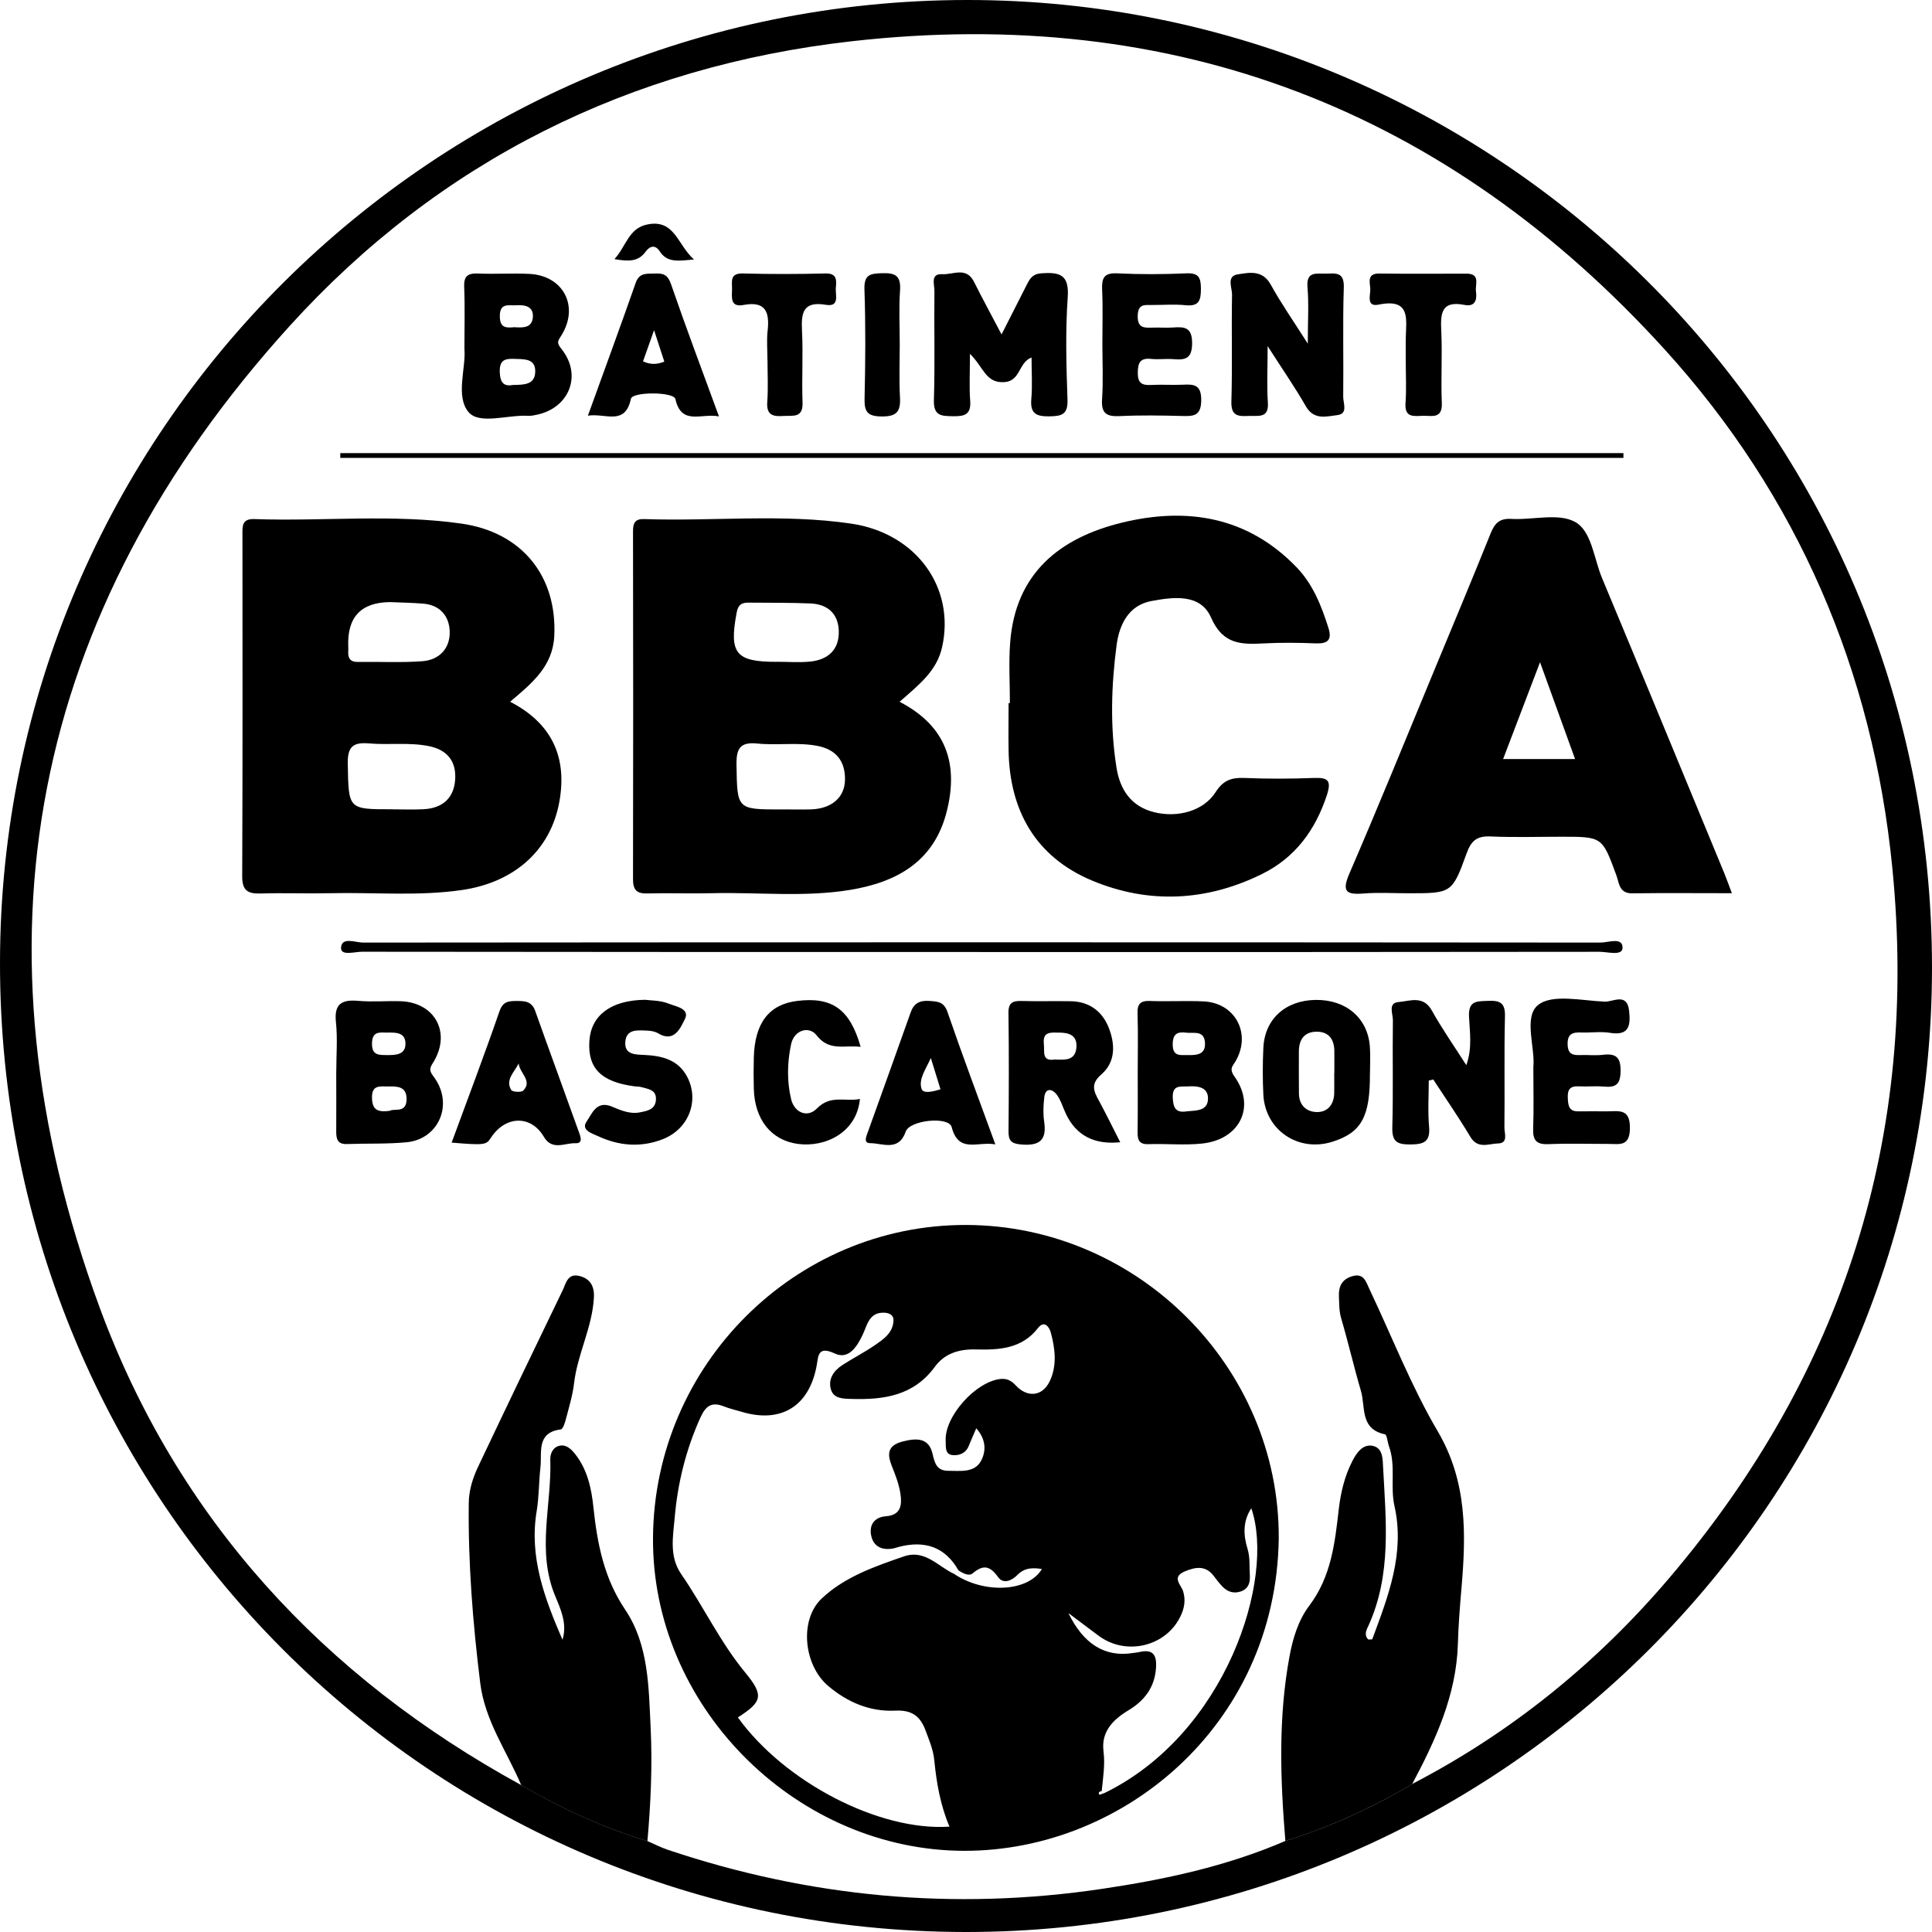 <?xml version="1.0" encoding="UTF-8"?>
<svg xmlns="http://www.w3.org/2000/svg" width="128" height="128" viewBox="0 0 128 128" fill="none">
  <g clip-path="url(#clip0_307_642)">
    <path d="M63.963 128C28.502 127.972 -0.028 99.331 2.00072e-05 63.781C0.028 28.543 28.794 0.012 64.089 3.73239e-06C98.84 -0.012 128.012 28.132 128 64.14C127.984 99.461 99.273 128.028 63.963 128ZM85.159 121.967C88.108 121.044 90.903 119.777 93.556 118.195C100.145 114.778 105.822 110.158 110.597 104.543C122.137 90.974 127.133 75.259 125.37 57.48C124.077 44.428 119.093 32.859 110.325 23.192C95.903 7.292 77.837 0.312 56.42 2.734C41.734 4.395 29.101 10.669 19.197 21.59C1.952 40.612 -2.255 62.55 6.596 86.61C11.753 100.617 21.401 111.085 34.53 118.266C37.188 119.805 39.955 121.087 42.901 121.979C43.346 122.172 43.78 122.397 44.237 122.551C53.617 125.704 63.217 126.599 73.003 125.143C77.159 124.528 81.267 123.648 85.159 121.967Z" fill="black"></path>
    <path d="M34.53 118.266C33.584 116.025 32.125 114.02 31.814 111.487C31.325 107.526 31.009 103.56 31.057 99.571C31.065 98.731 31.325 97.918 31.68 97.165C33.529 93.262 35.398 89.372 37.278 85.485C37.495 85.04 37.594 84.357 38.362 84.531C39.112 84.7 39.388 85.237 39.348 85.959C39.246 87.936 38.256 89.707 38.031 91.66C37.941 92.434 37.708 93.191 37.511 93.949C37.44 94.225 37.306 94.683 37.152 94.702C35.524 94.912 35.914 96.222 35.808 97.188C35.697 98.163 35.717 99.141 35.555 100.124C35.047 103.166 36.092 105.924 37.266 108.638C37.594 107.585 37.152 106.626 36.785 105.746C35.536 102.751 36.561 99.709 36.458 96.699C36.446 96.316 36.624 95.882 37.073 95.784C37.503 95.689 37.818 95.985 38.071 96.293C38.907 97.322 39.183 98.589 39.313 99.84C39.569 102.258 40.007 104.543 41.418 106.642C42.983 108.97 42.975 111.767 43.106 114.458C43.228 116.968 43.114 119.481 42.893 121.982C39.951 121.091 37.18 119.808 34.522 118.27L34.53 118.266Z" fill="black"></path>
    <path d="M85.159 121.967C84.823 117.891 84.681 113.827 85.427 109.771C85.651 108.54 86.018 107.34 86.743 106.381C88.191 104.464 88.439 102.246 88.695 100.009C88.825 98.881 89.082 97.8 89.602 96.79C89.878 96.249 90.288 95.669 90.923 95.787C91.629 95.918 91.605 96.667 91.636 97.247C91.822 100.763 92.196 104.298 90.682 107.664C90.548 107.96 90.339 108.287 90.647 108.619C90.741 108.611 90.903 108.63 90.919 108.595C91.975 105.75 93.091 102.909 92.386 99.773C92.094 98.471 92.492 97.105 92.023 95.819C91.924 95.547 91.893 95.058 91.755 95.026C90.087 94.679 90.477 93.211 90.166 92.154C89.697 90.559 89.326 88.938 88.857 87.344C88.711 86.851 88.731 86.377 88.707 85.888C88.675 85.225 88.912 84.748 89.598 84.55C90.371 84.325 90.509 84.949 90.73 85.41C92.224 88.555 93.49 91.83 95.248 94.817C97.215 98.163 97.136 101.639 96.825 105.237C96.719 106.464 96.624 107.691 96.588 108.922C96.486 112.316 95.11 115.283 93.561 118.199C90.903 119.777 88.112 121.047 85.159 121.971V121.967Z" fill="black"></path>
    <path d="M84.721 101.915C84.551 114.45 74.107 122.91 63.367 122.614C52.481 122.31 43.177 112.935 43.263 101.86C43.354 90.426 52.678 81.126 64.018 81.157C75.392 81.189 84.772 90.595 84.721 101.915ZM73.141 118.81C81.247 114.877 84.504 104.594 82.903 99.927C82.336 100.779 82.371 101.702 82.651 102.61C82.832 103.198 82.765 103.778 82.805 104.362C82.836 104.843 82.722 105.249 82.225 105.431C81.764 105.596 81.35 105.478 81.011 105.135C80.806 104.926 80.621 104.693 80.447 104.456C79.903 103.695 79.221 103.805 78.487 104.113C77.589 104.492 78.267 105.016 78.389 105.439C78.558 106.007 78.468 106.524 78.243 107.013C77.301 109.088 74.6 109.743 72.767 108.358C72.215 107.94 71.659 107.526 70.784 106.871C71.787 108.933 73.216 109.814 75.069 109.515C75.215 109.491 75.365 109.483 75.507 109.447C76.382 109.25 76.642 109.641 76.591 110.473C76.512 111.779 75.834 112.667 74.766 113.31C73.737 113.93 72.948 114.727 73.11 116.021C73.224 116.924 73.078 117.785 72.991 118.66C72.861 118.692 72.731 118.743 72.834 118.901C72.846 118.925 73.031 118.838 73.137 118.803L73.141 118.81ZM63.217 104.279C65.216 105.62 68.134 105.462 69.029 103.951C68.43 103.86 67.894 103.849 67.405 104.346C67.066 104.689 66.49 104.997 66.127 104.488C65.591 103.742 65.149 103.636 64.436 104.243C64.199 104.444 63.781 104.235 63.493 104.03C62.639 102.528 61.313 102.017 59.515 102.495C59.421 102.519 59.33 102.558 59.231 102.578C58.51 102.732 57.903 102.515 57.729 101.785C57.56 101.071 57.895 100.515 58.703 100.455C59.704 100.38 59.764 99.682 59.657 98.976C59.566 98.352 59.334 97.745 59.097 97.157C58.766 96.336 58.786 95.764 59.815 95.5C60.733 95.267 61.542 95.247 61.786 96.328C61.936 96.983 62.078 97.449 62.851 97.445C63.635 97.445 64.55 97.583 64.984 96.806C65.343 96.166 65.339 95.362 64.68 94.628C64.479 95.097 64.321 95.448 64.179 95.803C63.978 96.301 63.521 96.451 63.099 96.403C62.583 96.344 62.673 95.831 62.654 95.448C62.575 93.843 64.641 91.538 66.281 91.361C66.734 91.313 67.03 91.495 67.306 91.795C68.039 92.596 69.049 92.537 69.538 91.53C70.042 90.497 69.912 89.341 69.609 88.251C69.541 88.011 69.226 87.399 68.765 87.991C67.696 89.372 66.163 89.443 64.645 89.404C63.517 89.376 62.575 89.676 61.928 90.564C60.529 92.473 58.545 92.749 56.416 92.683C55.876 92.667 55.245 92.675 55.056 92.071C54.843 91.388 55.225 90.82 55.801 90.445C56.499 89.992 57.244 89.613 57.93 89.143C58.533 88.729 59.188 88.299 59.196 87.451C59.196 87.096 58.869 86.977 58.561 86.969C57.575 86.942 57.449 87.81 57.154 88.433C56.763 89.254 56.211 90.094 55.304 89.672C54.169 89.139 54.22 89.861 54.106 90.477C53.609 93.184 51.728 94.332 49.091 93.523C48.716 93.409 48.33 93.326 47.967 93.18C47.167 92.86 46.764 93.124 46.406 93.913C45.444 96.036 44.896 98.266 44.699 100.558C44.592 101.789 44.324 103.115 45.128 104.283C46.603 106.421 47.707 108.792 49.375 110.813C50.62 112.324 50.514 112.742 48.886 113.784C51.981 118.077 58.246 121.332 62.906 121.02C62.299 119.596 62.046 118.112 61.897 116.605C61.826 115.91 61.557 115.287 61.317 114.64C60.962 113.681 60.394 113.283 59.322 113.334C57.642 113.417 56.152 112.785 54.867 111.696C53.258 110.335 52.927 107.333 54.445 105.9C55.951 104.48 57.938 103.785 59.89 103.115C61.289 102.633 62.145 103.793 63.225 104.279H63.217Z" fill="black"></path>
    <path d="M33.797 46.492C36.521 47.9 37.594 50.11 37.062 53.1C36.494 56.292 34.112 58.467 30.572 58.971C27.678 59.386 24.768 59.11 21.87 59.177C20.344 59.212 18.815 59.149 17.289 59.196C16.449 59.224 16.043 59.031 16.047 58.068C16.078 50.528 16.067 42.992 16.063 35.452C16.063 34.891 15.999 34.359 16.855 34.39C21.425 34.552 26.014 34.039 30.568 34.69C34.589 35.262 36.919 38.178 36.722 42.144C36.62 44.148 35.256 45.257 33.797 46.492ZM25.998 53.621C26.684 53.621 27.374 53.649 28.06 53.613C29.322 53.55 30.087 52.872 30.158 51.613C30.225 50.437 29.637 49.684 28.427 49.435C27.11 49.167 25.781 49.368 24.465 49.254C23.404 49.163 23.017 49.451 23.041 50.607C23.1 53.621 23.041 53.621 25.998 53.617V53.621ZM25.837 39.891C23.915 39.909 22.994 40.89 23.073 42.834C23.077 42.933 23.081 43.031 23.073 43.13C23.041 43.595 23.191 43.868 23.727 43.856C25.151 43.832 26.582 43.915 28.001 43.805C29.113 43.718 29.827 42.948 29.795 41.836C29.764 40.826 29.16 40.084 28.044 39.993C27.311 39.934 26.574 39.922 25.84 39.891H25.837Z" fill="black"></path>
    <path d="M59.61 46.499C62.701 48.109 63.513 50.611 62.728 53.748C61.893 57.09 59.405 58.451 56.31 58.96C53.282 59.457 50.214 59.102 47.167 59.177C45.739 59.212 44.308 59.157 42.881 59.193C42.179 59.212 41.939 58.956 41.939 58.25C41.954 50.563 41.954 42.877 41.939 35.191C41.939 34.655 42.069 34.371 42.676 34.39C47.245 34.548 51.835 34.023 56.385 34.69C60.71 35.325 63.296 38.928 62.417 42.873C62.066 44.452 60.903 45.351 59.602 46.492L59.61 46.499ZM51.795 53.625C52.43 53.625 53.069 53.641 53.704 53.625C55.076 53.586 55.963 52.856 55.983 51.664C56.002 50.429 55.395 49.648 54.129 49.411C52.813 49.167 51.488 49.396 50.175 49.261C49.043 49.147 48.779 49.577 48.795 50.662C48.846 53.629 48.795 53.629 51.795 53.629V53.625ZM51.472 43.844C52.205 43.844 52.947 43.903 53.672 43.832C54.839 43.714 55.596 43.067 55.572 41.832C55.549 40.672 54.847 40.033 53.708 39.981C52.34 39.922 50.967 39.942 49.599 39.926C49.162 39.922 48.909 40.044 48.811 40.561C48.29 43.292 48.732 43.856 51.472 43.848V43.844Z" fill="black"></path>
    <path d="M114.745 59.177C112.434 59.177 110.285 59.157 108.133 59.185C107.261 59.197 107.273 58.482 107.088 57.989C106.15 55.444 106.165 55.436 103.476 55.436C101.899 55.436 100.322 55.488 98.753 55.417C97.862 55.377 97.476 55.685 97.172 56.525C96.206 59.197 96.163 59.181 93.292 59.181C92.307 59.181 91.317 59.118 90.339 59.197C89.172 59.291 88.888 59.058 89.405 57.863C91.349 53.369 93.19 48.827 95.067 44.302C96.305 41.319 97.554 38.336 98.757 35.341C99.029 34.667 99.348 34.331 100.133 34.379C101.556 34.461 103.228 33.972 104.34 34.572C105.452 35.168 105.594 36.991 106.134 38.285C108.85 44.791 111.535 51.309 114.228 57.827C114.39 58.222 114.532 58.624 114.741 59.177H114.745ZM102.029 43.88C101.123 46.255 100.37 48.228 99.585 50.287H104.352C103.606 48.224 102.893 46.255 102.033 43.88H102.029Z" fill="black"></path>
    <path d="M66.908 46.582C66.908 45.252 66.825 43.919 66.924 42.597C67.263 37.965 70.235 35.617 74.363 34.619C78.653 33.581 82.667 34.228 85.9 37.582C86.988 38.711 87.544 40.127 88.009 41.591C88.265 42.396 87.974 42.656 87.169 42.625C86.038 42.581 84.902 42.566 83.771 42.625C82.269 42.704 81.027 42.723 80.242 40.928C79.536 39.306 77.738 39.551 76.287 39.819C74.777 40.099 74.158 41.37 73.977 42.747C73.622 45.438 73.543 48.157 73.969 50.847C74.194 52.276 74.9 53.42 76.465 53.811C78.002 54.193 79.729 53.747 80.538 52.481C81.038 51.692 81.594 51.506 82.45 51.542C83.976 51.605 85.505 51.601 87.031 51.542C87.978 51.506 88.234 51.692 87.903 52.698C87.138 55.01 85.805 56.821 83.617 57.902C79.93 59.725 76.082 59.907 72.333 58.332C68.619 56.77 66.876 53.704 66.821 49.684C66.805 48.65 66.821 47.612 66.821 46.578C66.849 46.578 66.876 46.578 66.904 46.578L66.908 46.582Z" fill="black"></path>
    <path d="M64.905 63.071C51.263 63.071 37.621 63.075 23.98 63.055C23.498 63.055 22.568 63.347 22.596 62.795C22.627 62.045 23.55 62.448 24.047 62.448C51.381 62.424 78.712 62.424 106.047 62.448C106.552 62.448 107.498 62.065 107.498 62.787C107.498 63.355 106.512 63.059 105.98 63.059C92.287 63.079 78.598 63.075 64.905 63.075V63.071Z" fill="black"></path>
    <path d="M66.356 22.155C66.971 20.944 67.503 19.894 68.035 18.849C68.237 18.454 68.414 18.15 68.986 18.107C70.188 18.024 70.847 18.17 70.74 19.689C70.582 21.942 70.645 24.215 70.724 26.48C70.76 27.478 70.33 27.572 69.51 27.584C68.635 27.596 68.244 27.387 68.327 26.436C68.406 25.56 68.343 24.668 68.343 23.686C67.464 24.006 67.633 25.276 66.498 25.319C65.295 25.367 65.177 24.345 64.262 23.441C64.262 24.708 64.207 25.639 64.278 26.554C64.349 27.474 63.9 27.588 63.139 27.576C62.362 27.564 61.841 27.557 61.873 26.507C61.948 24.096 61.881 21.686 61.908 19.271C61.912 18.853 61.621 18.115 62.429 18.166C63.131 18.209 64.018 17.653 64.526 18.663C65.094 19.796 65.701 20.908 66.352 22.151L66.356 22.155Z" fill="black"></path>
    <path d="M94.66 71.589C94.66 72.603 94.59 73.625 94.68 74.631C94.775 75.673 94.314 75.819 93.415 75.823C92.531 75.827 92.22 75.614 92.244 74.678C92.311 72.319 92.248 69.959 92.283 67.6C92.291 67.182 91.936 66.444 92.654 66.389C93.395 66.329 94.294 65.923 94.862 66.949C95.528 68.144 96.316 69.269 97.148 70.571C97.554 69.427 97.373 68.369 97.326 67.355C97.275 66.274 97.862 66.341 98.603 66.31C99.392 66.274 99.731 66.452 99.707 67.34C99.648 69.798 99.699 72.256 99.672 74.714C99.672 75.089 99.936 75.744 99.254 75.756C98.643 75.767 97.913 76.15 97.42 75.326C96.644 74.027 95.784 72.784 94.956 71.518C94.854 71.542 94.755 71.569 94.653 71.593L94.66 71.589Z" fill="black"></path>
    <path d="M86.645 22.762C86.645 21.247 86.72 20.135 86.625 19.038C86.531 17.957 87.209 18.142 87.832 18.13C88.474 18.118 89.066 17.988 89.03 19.042C88.951 21.453 89.022 23.867 88.991 26.282C88.987 26.704 89.326 27.418 88.608 27.501C87.895 27.584 87.059 27.86 86.519 26.921C85.805 25.674 84.981 24.487 83.984 22.932C83.984 24.443 83.924 25.556 83.999 26.661C84.074 27.726 83.392 27.533 82.769 27.556C82.083 27.584 81.555 27.612 81.582 26.609C81.653 24.246 81.582 21.883 81.626 19.519C81.634 19.061 81.236 18.296 82 18.178C82.761 18.059 83.641 17.862 84.189 18.856C84.863 20.079 85.667 21.228 86.641 22.762H86.645Z" fill="black"></path>
    <path d="M22.28 70.966C22.28 69.885 22.371 68.796 22.257 67.727C22.127 66.492 22.647 66.212 23.747 66.31C24.674 66.393 25.612 66.302 26.546 66.334C28.794 66.413 29.886 68.378 28.746 70.315C28.541 70.666 28.356 70.844 28.699 71.29C30.11 73.112 29.078 75.472 26.948 75.677C25.636 75.803 24.303 75.748 22.982 75.795C22.351 75.819 22.272 75.448 22.276 74.947C22.288 73.621 22.276 72.296 22.276 70.966H22.28ZM25.845 73.586C26.101 73.424 26.925 73.779 26.937 72.836C26.948 71.968 26.329 71.972 25.71 71.98C25.178 71.988 24.622 71.854 24.646 72.742C24.666 73.472 24.95 73.724 25.845 73.59V73.586ZM25.612 68.413C25.115 68.397 24.666 68.342 24.646 69.108C24.626 69.932 25.099 69.897 25.663 69.901C26.227 69.905 26.838 69.877 26.862 69.194C26.893 68.374 26.199 68.401 25.612 68.413Z" fill="black"></path>
    <path d="M30.769 23.117C30.769 21.579 30.808 20.3 30.753 19.022C30.721 18.292 30.99 18.091 31.68 18.122C32.811 18.17 33.947 18.091 35.074 18.146C37.334 18.26 38.394 20.308 37.188 22.23C36.963 22.589 36.852 22.691 37.191 23.11C38.583 24.83 37.74 27.016 35.571 27.477C35.382 27.517 35.181 27.56 34.992 27.548C33.631 27.469 31.751 28.16 31.033 27.292C30.166 26.238 30.883 24.372 30.769 23.117ZM33.966 25.505C34.731 25.493 35.449 25.497 35.461 24.609C35.469 23.788 34.806 23.8 34.199 23.78C33.564 23.757 33.079 23.749 33.111 24.656C33.138 25.406 33.422 25.603 33.97 25.509L33.966 25.505ZM34.037 21.677C34.597 21.709 35.24 21.764 35.303 21.026C35.362 20.304 34.798 20.186 34.199 20.225C33.69 20.257 33.107 20.044 33.115 20.959C33.119 21.717 33.517 21.729 34.041 21.681L34.037 21.677Z" fill="black"></path>
    <path d="M75.377 70.997C75.377 69.715 75.408 68.433 75.365 67.154C75.341 66.503 75.562 66.29 76.205 66.318C77.383 66.361 78.57 66.29 79.749 66.345C81.827 66.448 82.907 68.448 81.882 70.271C81.677 70.638 81.405 70.784 81.791 71.329C83.215 73.325 82.142 75.503 79.635 75.764C78.464 75.886 77.273 75.764 76.09 75.803C75.46 75.827 75.361 75.515 75.369 74.99C75.388 73.661 75.377 72.327 75.377 70.997ZM78.633 73.629C79.24 73.566 80.041 73.625 80.033 72.761C80.025 72.035 79.371 71.936 78.736 71.976C78.215 72.007 77.663 71.846 77.699 72.729C77.727 73.412 77.908 73.747 78.633 73.629ZM78.614 68.417C78.054 68.354 77.711 68.437 77.695 69.159C77.679 70.054 78.239 69.885 78.756 69.9C79.343 69.916 79.883 69.837 79.832 69.076C79.777 68.255 79.106 68.468 78.614 68.421V68.417Z" fill="black"></path>
    <path d="M74.21 75.677C72.496 75.853 71.3 75.228 70.622 73.803C70.413 73.361 70.279 72.86 69.983 72.485C69.715 72.149 69.262 72.047 69.187 72.69C69.124 73.223 69.1 73.783 69.179 74.312C69.368 75.578 68.832 75.929 67.633 75.823C66.971 75.764 66.813 75.547 66.817 74.939C66.841 72.331 66.849 69.719 66.813 67.111C66.805 66.412 67.109 66.302 67.696 66.318C68.777 66.349 69.861 66.314 70.945 66.334C72.148 66.357 73.007 66.977 73.445 68.058C73.886 69.155 73.926 70.35 72.976 71.175C72.234 71.814 72.459 72.287 72.806 72.923C73.291 73.818 73.737 74.734 74.218 75.677H74.21ZM69.881 70.196C70.547 70.22 71.253 70.291 71.316 69.38C71.371 68.598 70.839 68.413 70.176 68.413C69.636 68.413 69.064 68.314 69.159 69.174C69.214 69.68 69.001 70.334 69.881 70.196Z" fill="black"></path>
    <path d="M22.541 30.019H107.557C107.557 30.125 107.557 30.232 107.557 30.338H22.544C22.544 30.232 22.544 30.125 22.544 30.019H22.541Z" fill="black"></path>
    <path d="M90.761 71.097C90.781 73.985 90.205 75.03 88.281 75.642C86.018 76.36 83.818 74.876 83.7 72.521C83.648 71.495 83.652 70.461 83.7 69.431C83.787 67.514 85.166 66.271 87.173 66.247C89.18 66.224 90.611 67.443 90.757 69.329C90.801 69.913 90.765 70.505 90.765 71.093L90.761 71.097ZM88.403 71.097C88.403 70.607 88.411 70.114 88.403 69.625C88.392 68.887 88.064 68.374 87.288 68.354C86.44 68.331 86.058 68.844 86.054 69.66C86.05 70.591 86.05 71.523 86.058 72.454C86.065 73.231 86.57 73.669 87.248 73.677C87.966 73.685 88.38 73.172 88.395 72.422C88.407 71.98 88.395 71.538 88.395 71.097H88.403Z" fill="black"></path>
    <path d="M73.035 22.758C73.035 21.579 73.074 20.399 73.019 19.219C72.984 18.446 73.121 18.063 74.028 18.11C75.546 18.185 77.076 18.177 78.594 18.11C79.406 18.075 79.56 18.379 79.564 19.116C79.564 19.89 79.453 20.316 78.543 20.221C77.813 20.146 77.072 20.209 76.335 20.206C75.842 20.206 75.396 20.123 75.377 20.908C75.353 21.768 75.83 21.721 76.398 21.705C76.839 21.689 77.285 21.729 77.723 21.697C78.487 21.642 78.984 21.685 78.98 22.735C78.98 23.756 78.543 23.863 77.75 23.796C77.261 23.753 76.764 23.831 76.28 23.78C75.534 23.697 75.385 24.033 75.381 24.707C75.381 25.394 75.665 25.536 76.264 25.505C76.95 25.465 77.64 25.52 78.326 25.489C79.071 25.453 79.595 25.449 79.584 26.518C79.576 27.568 79.075 27.58 78.314 27.56C76.938 27.525 75.562 27.501 74.19 27.568C73.315 27.611 72.948 27.394 73.015 26.444C73.098 25.22 73.035 23.985 73.035 22.758Z" fill="black"></path>
    <path d="M65.946 75.819C64.783 75.598 63.513 76.447 63.052 74.675C62.862 73.941 60.272 74.202 60.004 74.975C59.539 76.313 58.47 75.737 57.65 75.737C57.161 75.737 57.418 75.231 57.524 74.928C58.462 72.308 59.409 69.692 60.335 67.072C60.548 66.468 60.931 66.271 61.565 66.314C62.133 66.354 62.539 66.362 62.776 67.056C63.758 69.913 64.822 72.742 65.946 75.823V75.819ZM61.668 70.102C61.309 70.891 60.84 71.515 61.061 72.154C61.171 72.474 61.849 72.32 62.31 72.166C62.121 71.554 61.932 70.951 61.672 70.102H61.668Z" fill="black"></path>
    <path d="M101.588 70.694C101.726 69.439 100.918 67.379 101.899 66.586C102.838 65.829 104.813 66.302 106.331 66.362C106.867 66.381 107.801 65.742 107.932 66.969C108.03 67.9 107.967 68.638 106.678 68.429C106.055 68.326 105.4 68.429 104.758 68.405C104.178 68.382 103.839 68.496 103.859 69.202C103.879 69.845 104.202 69.92 104.706 69.901C105.199 69.881 105.696 69.944 106.185 69.885C107.052 69.782 107.384 70.027 107.368 70.99C107.352 71.909 106.993 72.055 106.232 71.988C105.696 71.941 105.148 72.004 104.608 71.972C104.013 71.937 103.839 72.197 103.871 72.757C103.894 73.251 103.946 73.645 104.576 73.629C105.215 73.618 105.858 73.633 106.496 73.629C107.273 73.621 107.999 73.44 107.987 74.746C107.975 75.985 107.293 75.788 106.571 75.788C105.243 75.788 103.91 75.748 102.581 75.803C101.793 75.835 101.548 75.547 101.576 74.785C101.623 73.507 101.588 72.221 101.588 70.694Z" fill="black"></path>
    <path d="M29.921 75.705C31.021 72.706 32.098 69.881 33.083 67.021C33.3 66.389 33.631 66.322 34.16 66.318C34.719 66.318 35.216 66.299 35.457 66.973C36.403 69.637 37.385 72.292 38.335 74.951C38.437 75.232 38.674 75.764 38.138 75.741C37.44 75.709 36.584 76.257 36.036 75.322C35.177 73.851 33.47 73.902 32.508 75.405C32.216 75.859 32.062 75.879 29.917 75.701L29.921 75.705ZM34.365 70.457C34.069 71.045 33.466 71.534 33.868 72.213C33.947 72.347 34.538 72.387 34.668 72.253C35.299 71.613 34.416 71.085 34.365 70.461V70.457Z" fill="black"></path>
    <path d="M42.727 66.239C43.078 66.287 43.752 66.267 44.32 66.5C44.766 66.681 45.731 66.823 45.373 67.522C45.116 68.019 44.702 69.127 43.602 68.461C43.401 68.338 43.133 68.291 42.893 68.283C42.262 68.259 41.481 68.145 41.426 69.052C41.375 69.893 42.12 69.865 42.7 69.893C43.878 69.948 44.951 70.22 45.538 71.361C46.354 72.947 45.609 74.817 43.906 75.476C42.459 76.04 41.012 75.922 39.624 75.275C39.234 75.093 38.465 74.872 38.867 74.3C39.21 73.815 39.51 72.876 40.547 73.318C41.122 73.562 41.745 73.827 42.392 73.697C42.853 73.606 43.409 73.523 43.456 72.88C43.508 72.181 42.932 72.154 42.475 72.02C42.337 71.98 42.183 71.992 42.037 71.972C39.821 71.68 38.922 70.769 39.049 68.946C39.163 67.289 40.448 66.267 42.731 66.239H42.727Z" fill="black"></path>
    <path d="M47.632 27.588C46.469 27.355 45.148 28.223 44.746 26.436C44.635 25.95 41.903 25.942 41.801 26.42C41.41 28.243 40.109 27.351 38.95 27.54C40.046 24.502 41.107 21.63 42.116 18.742C42.364 18.032 42.877 18.146 43.405 18.122C43.945 18.099 44.241 18.201 44.454 18.817C45.436 21.673 46.504 24.502 47.632 27.584V27.588ZM43.334 21.875C43.047 22.691 42.826 23.315 42.601 23.942C43.102 24.167 43.52 24.155 44.012 23.958C43.807 23.323 43.602 22.699 43.334 21.875Z" fill="black"></path>
    <path d="M57.019 69.356C55.916 69.226 54.934 69.672 54.094 68.583C53.609 67.96 52.619 68.228 52.414 69.175C52.154 70.378 52.127 71.645 52.418 72.84C52.631 73.697 53.483 74.095 54.121 73.44C55.032 72.509 56.002 73.01 56.972 72.809C56.763 75.054 54.654 76.028 52.864 75.788C51.09 75.551 49.998 74.17 49.942 72.138C49.923 71.452 49.923 70.761 49.942 70.075C49.998 67.778 50.948 66.543 52.813 66.314C55.123 66.03 56.31 66.851 57.019 69.356Z" fill="black"></path>
    <path d="M93.135 23.907C93.135 23.413 93.127 22.92 93.135 22.427C93.154 21.188 93.509 19.74 91.337 20.182C90.501 20.352 90.801 19.555 90.785 19.144C90.769 18.718 90.536 18.11 91.388 18.122C93.308 18.146 95.232 18.134 97.152 18.13C98.103 18.13 97.724 18.84 97.787 19.302C97.866 19.858 97.74 20.34 97.03 20.202C95.461 19.89 95.433 20.797 95.489 21.957C95.563 23.532 95.457 25.114 95.524 26.688C95.571 27.785 94.858 27.529 94.258 27.548C93.667 27.568 93.052 27.683 93.119 26.712C93.186 25.781 93.135 24.842 93.135 23.903V23.907Z" fill="black"></path>
    <path d="M50.845 23.831C50.845 23.192 50.786 22.545 50.857 21.914C50.995 20.687 50.731 19.925 49.26 20.205C48.389 20.371 48.483 19.728 48.499 19.187C48.515 18.678 48.314 18.09 49.229 18.118C51.046 18.169 52.872 18.162 54.689 18.118C55.49 18.098 55.415 18.603 55.375 19.085C55.34 19.554 55.647 20.351 54.713 20.194C53.183 19.933 53.073 20.75 53.136 21.941C53.215 23.512 53.112 25.094 53.171 26.664C53.211 27.726 52.521 27.517 51.902 27.56C51.216 27.607 50.77 27.505 50.833 26.637C50.9 25.706 50.849 24.767 50.849 23.831H50.845Z" fill="black"></path>
    <path d="M59.61 22.786C59.61 23.966 59.562 25.146 59.626 26.321C59.677 27.253 59.425 27.604 58.407 27.592C57.465 27.58 57.26 27.28 57.28 26.404C57.335 23.997 57.355 21.587 57.272 19.184C57.236 18.166 57.67 18.126 58.47 18.099C59.369 18.071 59.693 18.316 59.63 19.247C59.547 20.419 59.61 21.602 59.61 22.782V22.786Z" fill="black"></path>
    <path d="M45.976 17.191C44.943 17.286 44.21 17.424 43.709 16.651C43.409 16.189 43.047 16.299 42.774 16.674C42.289 17.349 41.639 17.329 40.708 17.167C41.485 16.327 41.639 15.112 42.908 14.867C44.706 14.516 44.884 16.224 45.976 17.191Z" fill="black"></path>
  </g>
  <defs>
    <clipPath id="clip0_307_642">
      <rect width="128" height="128" fill="white"></rect>
    </clipPath>
  </defs>
</svg>
